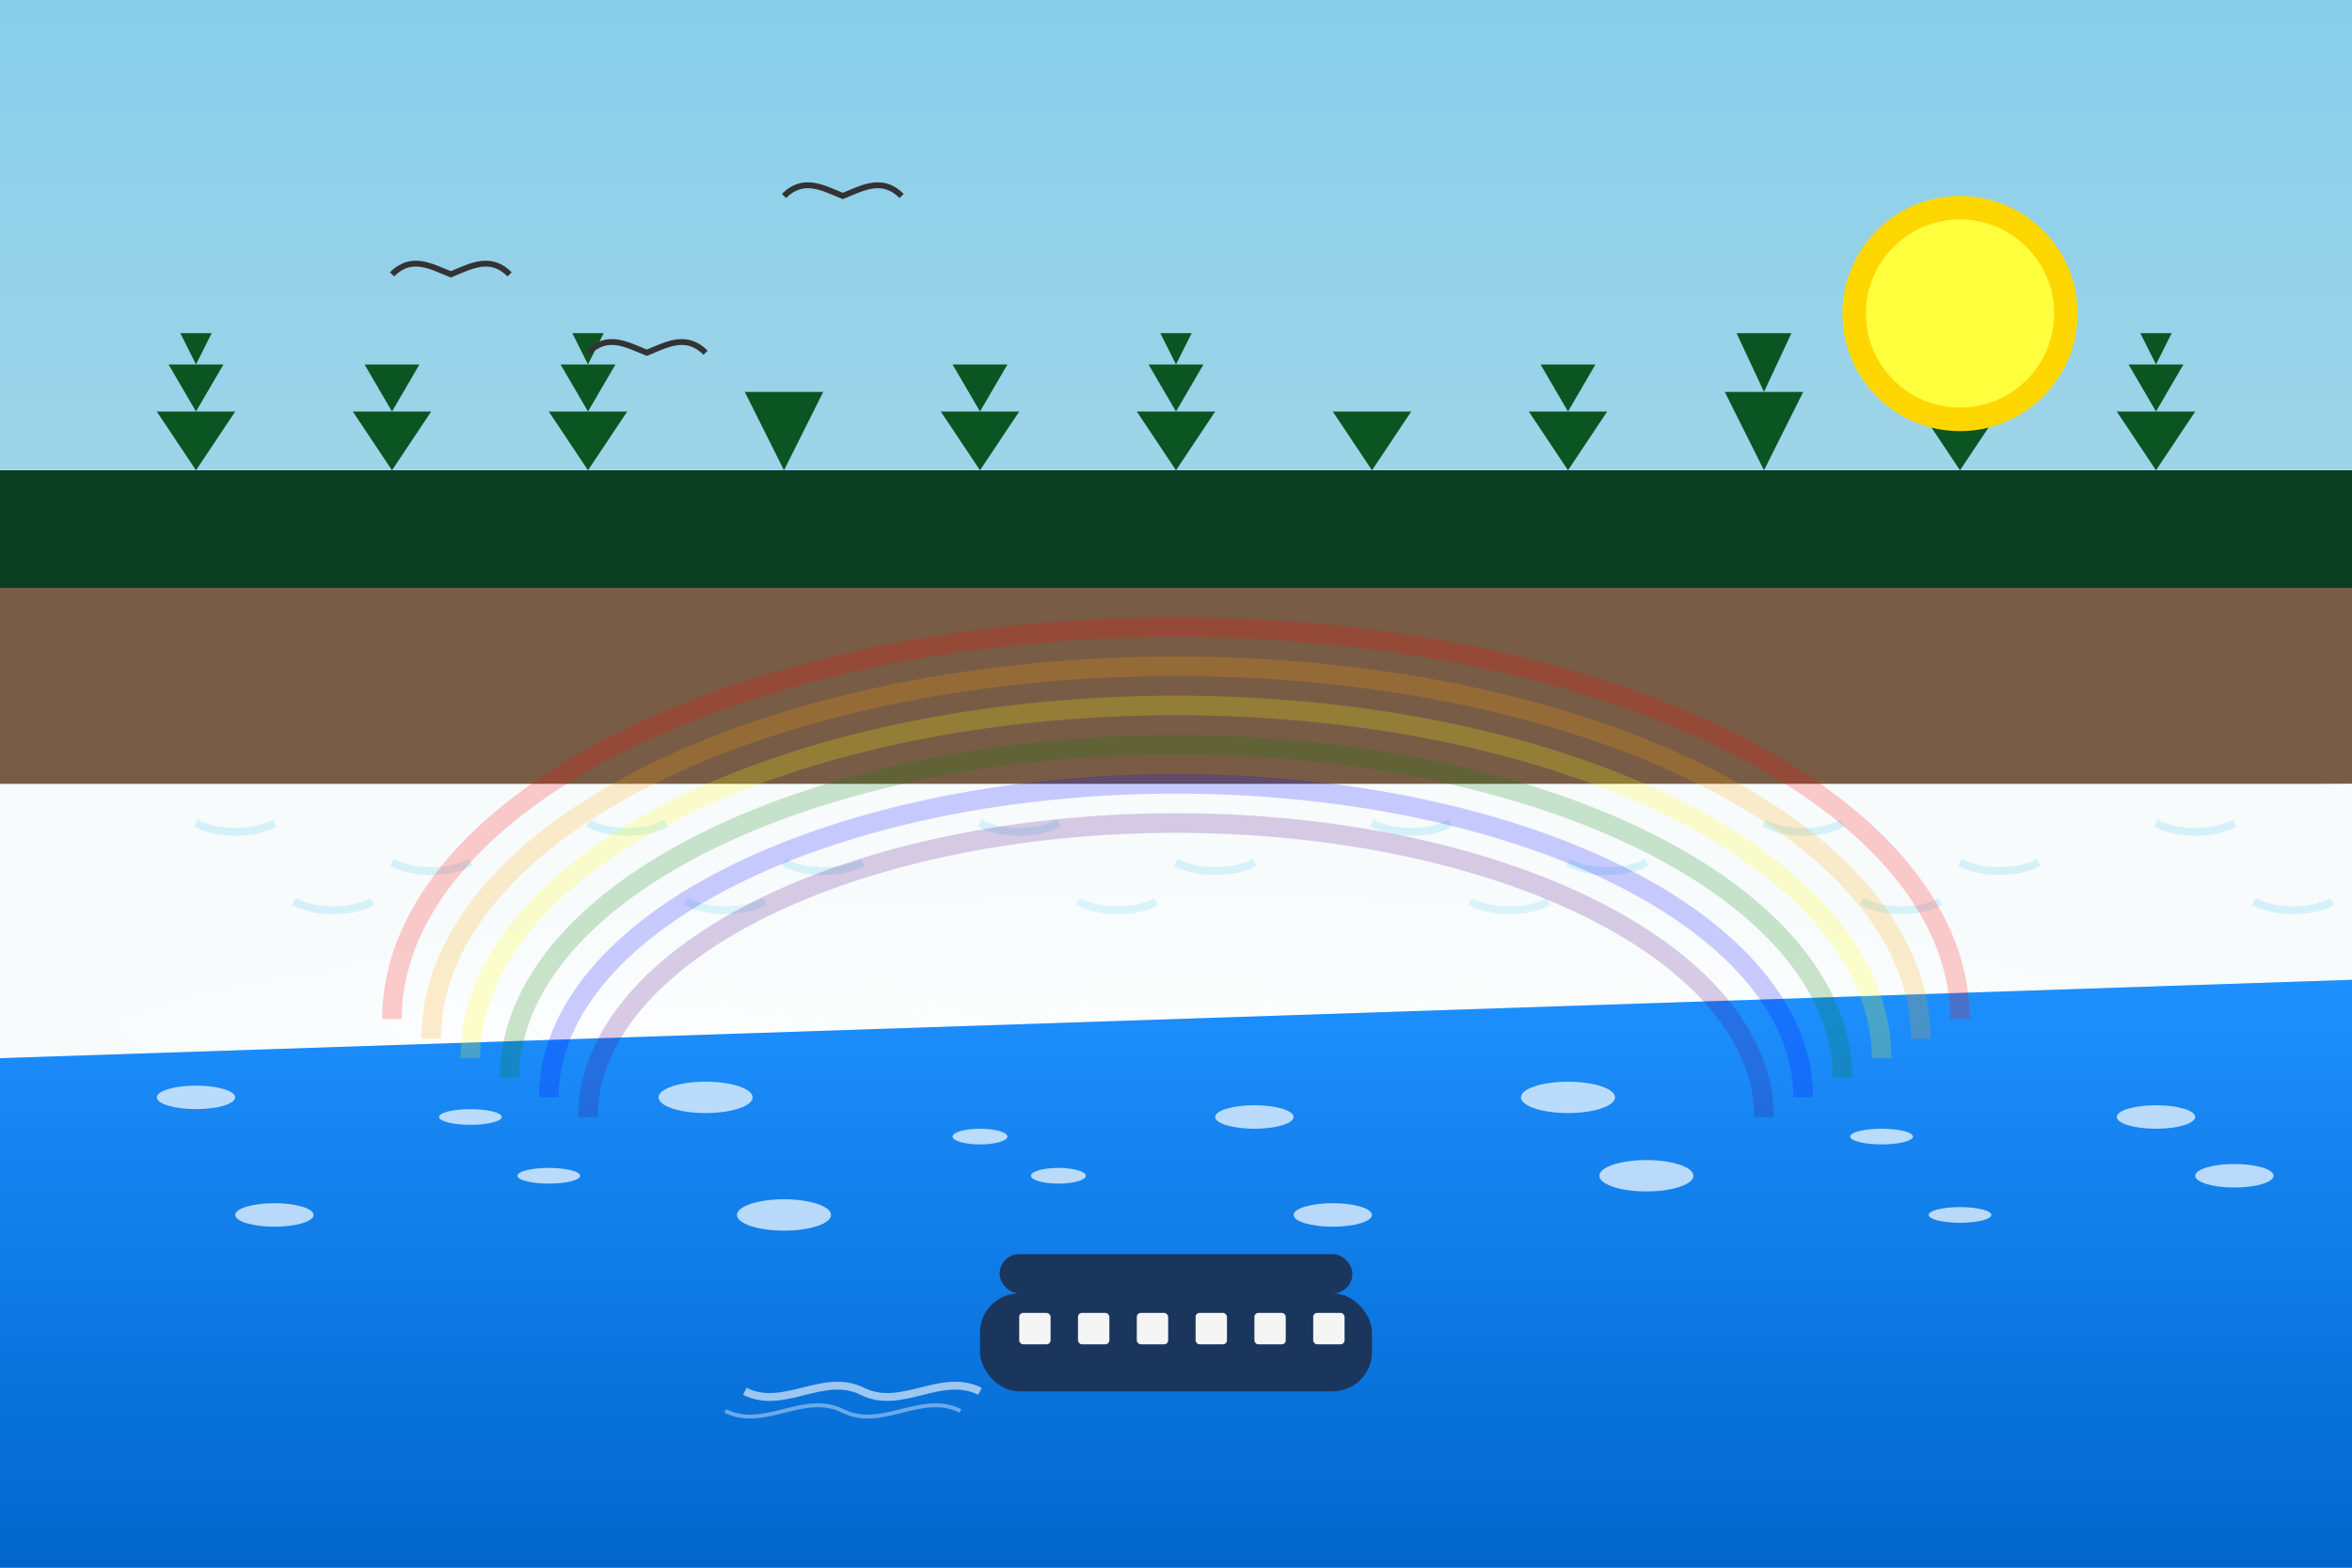 <?xml version="1.0" encoding="UTF-8"?>
<svg width="600" height="400" viewBox="0 0 600 400" xmlns="http://www.w3.org/2000/svg">
  <rect x="0" y="0" width="600" height="400" fill="#808080" stroke="none"/>
  <!-- Sky Gradient -->
  <defs>
    <linearGradient id="skyGradient" x1="0" y1="0" x2="0" y2="0.5">
      <stop offset="0%" stop-color="#87ceeb"/>
      <stop offset="100%" stop-color="#add8e6"/>
    </linearGradient>
    
    <!-- Water Gradient -->
    <linearGradient id="waterGradient" x1="0" y1="0" x2="0" y2="1">
      <stop offset="0%" stop-color="#1e90ff"/>
      <stop offset="100%" stop-color="#0066cc"/>
    </linearGradient>
    
    <!-- Mist Gradient -->
    <radialGradient id="mistGradient" cx="0.5" cy="0.5" r="0.5">
      <stop offset="0%" stop-color="white" stop-opacity="0.7"/>
      <stop offset="100%" stop-color="white" stop-opacity="0"/>
    </radialGradient>
  </defs>
  
  <!-- Background -->
  <rect width="600" height="400" fill="url(#skyGradient)"/>
  
  <!-- Distant Shore and Treeline (Canadian Side) -->
  <path d="M0,120 L600,120 L600,150 L0,150 Z" fill="#093f20"/>
  
  <!-- Trees on the Shore -->
  <g fill="#0a5522">
    <path d="M50,120 L40,105 L60,105 Z"/>
    <path d="M50,105 L43,93 L57,93 Z"/>
    <path d="M50,93 L46,85 L54,85 Z"/>
    
    <path d="M100,120 L90,105 L110,105 Z"/>
    <path d="M100,105 L93,93 L107,93 Z"/>
    
    <path d="M150,120 L140,105 L160,105 Z"/>
    <path d="M150,105 L143,93 L157,93 Z"/>
    <path d="M150,93 L146,85 L154,85 Z"/>
    
    <path d="M200,120 L190,100 L210,100 Z"/>
    
    <path d="M250,120 L240,105 L260,105 Z"/>
    <path d="M250,105 L243,93 L257,93 Z"/>
    
    <path d="M300,120 L290,105 L310,105 Z"/>
    <path d="M300,105 L293,93 L307,93 Z"/>
    <path d="M300,93 L296,85 L304,85 Z"/>
    
    <path d="M350,120 L340,105 L360,105 Z"/>
    
    <path d="M400,120 L390,105 L410,105 Z"/>
    <path d="M400,105 L393,93 L407,93 Z"/>
    
    <path d="M450,120 L440,100 L460,100 Z"/>
    <path d="M450,100 L443,85 L457,85 Z"/>
    
    <path d="M500,120 L490,105 L510,105 Z"/>
    
    <path d="M550,120 L540,105 L560,105 Z"/>
    <path d="M550,105 L543,93 L557,93 Z"/>
    <path d="M550,93 L546,85 L554,85 Z"/>
  </g>
  
  <!-- Cliff Face -->
  <path d="M0,150 L600,150 L600,200 L0,210 Z" fill="#795c45"/>
  
  <!-- Waterfall -->
  <path d="M0,200 L600,200 L600,250 L0,270 Z" fill="#f7fbfc"/>
  
  <!-- Waterfall ripples -->
  <g stroke="#d4f1f9" stroke-width="2" fill="none">
    <path d="M50,210 C55,213 65,213 70,210"/>
    <path d="M150,210 C155,213 165,213 170,210"/>
    <path d="M250,210 C255,213 265,213 270,210"/>
    <path d="M350,210 C355,213 365,213 370,210"/>
    <path d="M450,210 C455,213 465,213 470,210"/>
    <path d="M550,210 C555,213 565,213 570,210"/>
    
    <path d="M100,220 C105,223 115,223 120,220"/>
    <path d="M200,220 C205,223 215,223 220,220"/>
    <path d="M300,220 C305,223 315,223 320,220"/>
    <path d="M400,220 C405,223 415,223 420,220"/>
    <path d="M500,220 C505,223 515,223 520,220"/>
    
    <path d="M75,230 C80,233 90,233 95,230"/>
    <path d="M175,230 C180,233 190,233 195,230"/>
    <path d="M275,230 C280,233 290,233 295,230"/>
    <path d="M375,230 C380,233 390,233 395,230"/>
    <path d="M475,230 C480,233 490,233 495,230"/>
    <path d="M575,230 C580,233 590,233 595,230"/>
  </g>
  
  <!-- Mist at the Base -->
  <ellipse cx="300" cy="260" rx="300" ry="40" fill="url(#mistGradient)" opacity="0.8"/>
  <ellipse cx="150" cy="270" rx="150" ry="30" fill="url(#mistGradient)" opacity="0.7"/>
  <ellipse cx="450" cy="270" rx="150" ry="30" fill="url(#mistGradient)" opacity="0.7"/>
  
  <!-- River Below -->
  <path d="M0,270 L600,250 L600,400 L0,400 Z" fill="url(#waterGradient)"/>
  
  <!-- River Rapids and Foam -->
  <g fill="white" opacity="0.7">
    <ellipse cx="50" cy="280" rx="10" ry="3"/>
    <ellipse cx="120" cy="285" rx="8" ry="2"/>
    <ellipse cx="180" cy="280" rx="12" ry="4"/>
    <ellipse cx="250" cy="290" rx="7" ry="2"/>
    <ellipse cx="320" cy="285" rx="10" ry="3"/>
    <ellipse cx="400" cy="280" rx="12" ry="4"/>
    <ellipse cx="480" cy="290" rx="8" ry="2"/>
    <ellipse cx="550" cy="285" rx="10" ry="3"/>
    
    <ellipse cx="70" cy="310" rx="10" ry="3"/>
    <ellipse cx="140" cy="300" rx="8" ry="2"/>
    <ellipse cx="200" cy="310" rx="12" ry="4"/>
    <ellipse cx="270" cy="300" rx="7" ry="2"/>
    <ellipse cx="340" cy="310" rx="10" ry="3"/>
    <ellipse cx="420" cy="300" rx="12" ry="4"/>
    <ellipse cx="500" cy="310" rx="8" ry="2"/>
    <ellipse cx="570" cy="300" rx="10" ry="3"/>
  </g>
  
  <!-- Tourist Boat (Maid of the Mist) -->
  <g transform="translate(300, 350)">
    <rect x="-50" y="-20" width="100" height="25" fill="#1b365d" rx="10" ry="10"/>
    <rect x="-45" y="-30" width="90" height="10" fill="#1b365d" rx="5" ry="5"/>
    <g fill="#f5f5f5"> <!-- Windows -->
      <rect x="-40" y="-15" width="8" height="8" rx="1" ry="1"/>
      <rect x="-25" y="-15" width="8" height="8" rx="1" ry="1"/>
      <rect x="-10" y="-15" width="8" height="8" rx="1" ry="1"/>
      <rect x="5" y="-15" width="8" height="8" rx="1" ry="1"/>
      <rect x="20" y="-15" width="8" height="8" rx="1" ry="1"/>
      <rect x="35" y="-15" width="8" height="8" rx="1" ry="1"/>
    </g>
    <!-- Wake behind boat -->
    <path d="M-50,5 C-60,0 -70,10 -80,5 C-90,0 -100,10 -110,5" fill="none" stroke="white" stroke-width="2" opacity="0.6"/>
    <path d="M-55,10 C-65,5 -75,15 -85,10 C-95,5 -105,15 -115,10" fill="none" stroke="white" stroke-width="1" opacity="0.4"/>
  </g>
  
  <!-- Rainbow in Mist -->
  <path d="M100,260 A200,100 0 0,1 500,260" stroke="#ff0000" stroke-width="5" stroke-opacity="0.2" fill="none"/>
  <path d="M110,265 A190,95 0 0,1 490,265" stroke="#ffa500" stroke-width="5" stroke-opacity="0.2" fill="none"/>
  <path d="M120,270 A180,90 0 0,1 480,270" stroke="#ffff00" stroke-width="5" stroke-opacity="0.2" fill="none"/>
  <path d="M130,275 A170,85 0 0,1 470,275" stroke="#008000" stroke-width="5" stroke-opacity="0.2" fill="none"/>
  <path d="M140,280 A160,80 0 0,1 460,280" stroke="#0000ff" stroke-width="5" stroke-opacity="0.2" fill="none"/>
  <path d="M150,285 A150,75 0 0,1 450,285" stroke="#4b0082" stroke-width="5" stroke-opacity="0.2" fill="none"/>
  
  <!-- Sun -->
  <circle cx="500" cy="80" r="30" fill="#ffd700"/>
  <circle cx="500" cy="80" r="24" fill="#ffff3e"/>
  
  <!-- Birds -->
  <g fill="none" stroke="#333" stroke-width="1.5">
    <path d="M100,70 C105,65 110,68 115,70 C120,68 125,65 130,70"/>
    <path d="M200,50 C205,45 210,48 215,50 C220,48 225,45 230,50"/>
    <path d="M150,90 C155,85 160,88 165,90 C170,88 175,85 180,90"/>
  </g>
</svg>